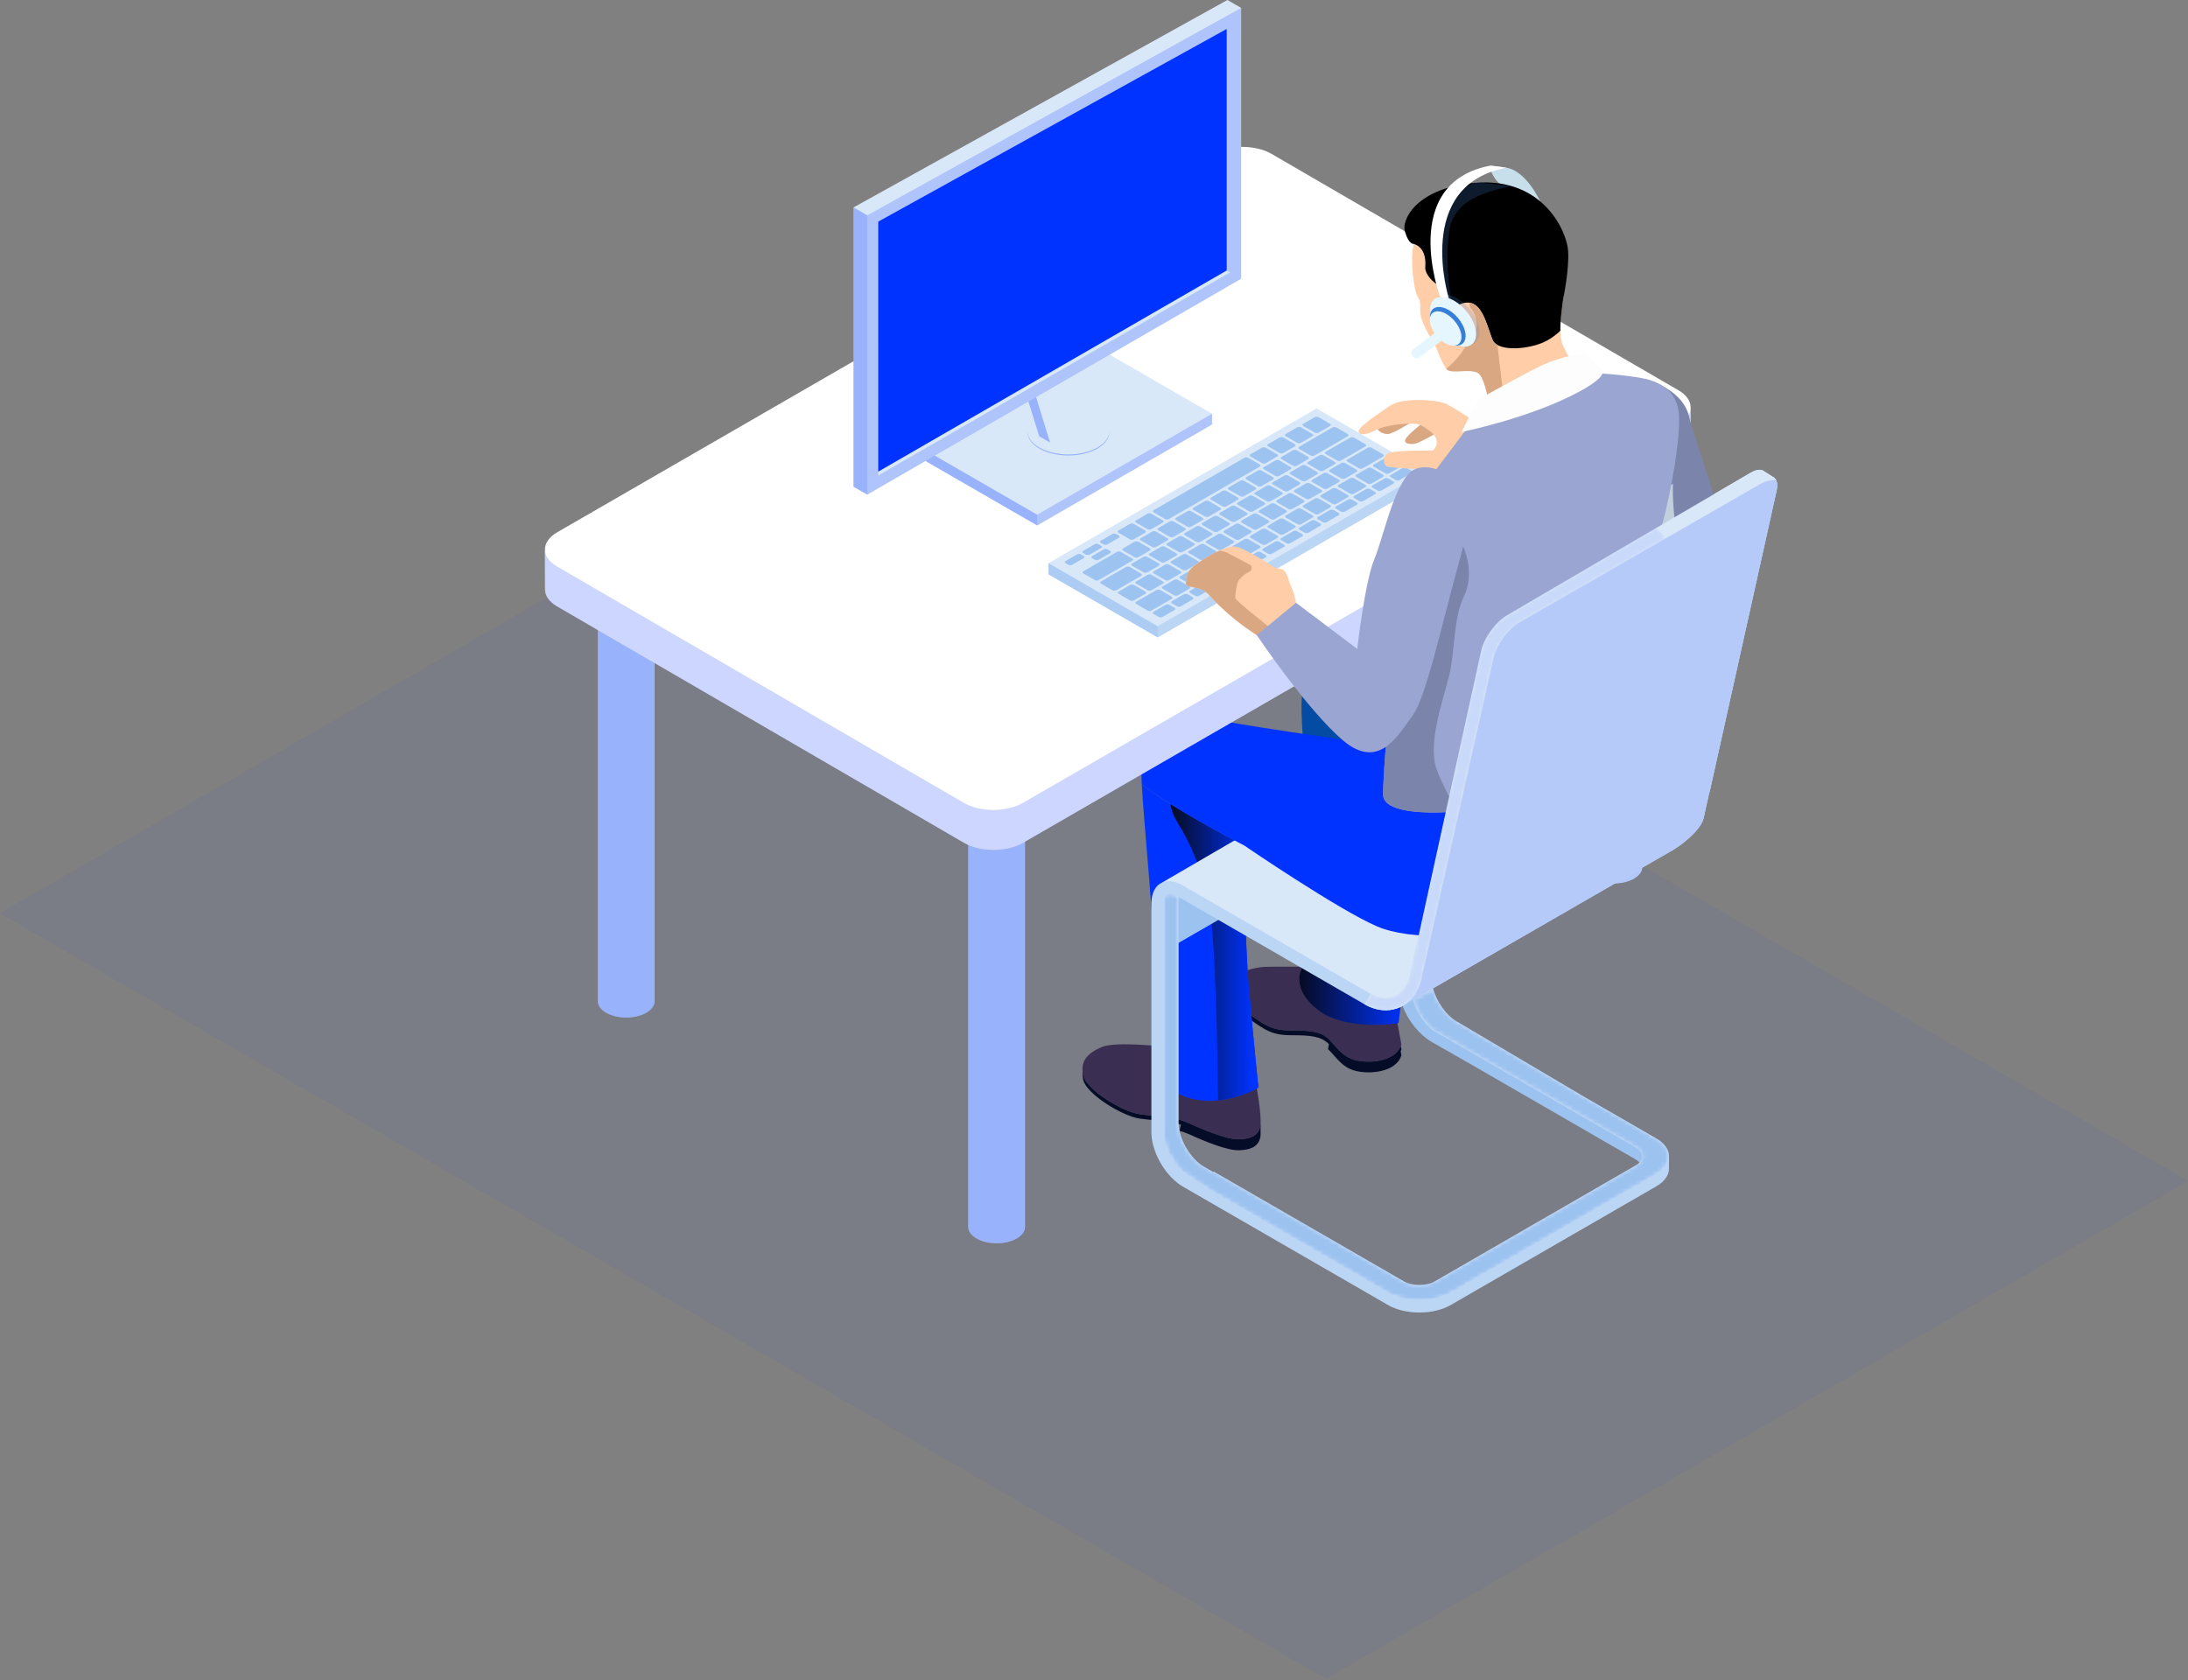 <?xml version="1.0" encoding="UTF-8"?> <svg xmlns="http://www.w3.org/2000/svg" width="500" height="384" viewBox="0 0 500 384" fill="none"><rect x="0" y="0" width="500" height="384" fill="#808080" stroke="none"/><path opacity="0.05" d="M197.006 95L0 208.744L302.994 383.682L500 269.937L197.006 95Z" fill="#0033FF"></path><path d="M298.815 220.986C298.815 220.986 292.797 220.912 289.364 220.986C285.923 221.064 281.517 222.682 281.35 225.191C281.194 227.696 282.317 229.634 285.721 231.981C289.121 234.326 290.653 235.54 295.096 235.54C299.545 235.54 301.73 235.779 303.511 237.4C305.292 239.02 306.534 241.522 309.791 242.333C313.049 243.144 319.039 242.654 320.248 238.771L319.039 232.226L298.815 220.986Z" fill="#3A2E52"></path><path d="M281.368 226.197C281.552 228.241 282.794 229.956 285.721 231.981C289.121 234.326 290.653 235.54 295.096 235.54C299.545 235.54 301.73 235.779 303.511 237.4C305.292 239.02 306.534 241.522 309.791 242.333C312.957 243.114 318.657 242.674 320.115 239.113L320.248 239.857C320.207 240.014 320.137 240.142 320.077 240.287L320.248 241.219C319.039 245.104 313.049 245.581 309.791 244.776C306.534 243.971 305.292 241.461 303.511 239.841C303.498 239.841 303.487 239.821 303.476 239.813L303.682 238.654C303.626 238.598 303.572 238.543 303.511 238.488C301.73 236.867 299.546 236.626 295.096 236.626C290.652 236.626 289.121 235.415 285.721 233.066C282.316 230.717 281.194 228.779 281.35 226.272C281.36 226.244 281.368 226.219 281.368 226.197Z" fill="#050C27"></path><path d="M300.535 196.833C300.535 196.833 299.136 217.476 297.184 222.126C297.184 222.126 295.392 226.335 301.096 230.776C307.651 235.882 319.604 233.848 319.604 233.848L322.673 208.733L300.535 196.833Z" fill="url(#paint0_linear_151_6692)"></path><path d="M286.983 247.476C286.983 247.476 288.528 255.638 287.957 257.67C287.393 259.684 285.693 260.334 283.109 260.411C280.514 260.483 275.509 258.469 271.782 256.766C268.065 255.073 264.265 255.234 260.383 254.664C256.499 254.098 248.255 249.093 247.523 245.772C246.802 242.459 248.578 240.683 251.813 239.309C255.046 237.933 266.773 239.309 266.773 239.309L286.983 247.476Z" fill="#3A2E52"></path><path d="M247.521 245.773C248.253 249.094 256.498 254.098 260.381 254.665C264.262 255.235 268.064 255.075 271.781 256.767C275.507 258.469 280.512 260.483 283.107 260.413C285.692 260.335 287.391 259.685 287.956 257.671C288.019 257.44 288.048 257.142 288.071 256.783C288.084 257.252 288.084 257.671 288.058 258.006C288.103 258.921 288.084 259.703 287.956 260.173C287.391 262.187 285.692 262.832 283.107 262.919C280.512 262.993 275.507 260.975 271.781 259.275C271.046 258.939 270.3 258.677 269.554 258.469L269.873 257.061C266.766 256.115 263.601 256.136 260.381 255.664C256.498 255.101 248.253 250.092 247.521 246.774C247.371 246.078 247.335 245.46 247.389 244.898C247.415 245.175 247.458 245.469 247.521 245.773Z" fill="#050C27"></path><path d="M260.924 179.25C267.838 184.829 284.369 193.282 284.369 193.282C284.369 193.282 284.355 214.598 285.459 226.676C286.56 238.769 287.562 248.589 287.562 248.589C287.562 248.589 278.513 254.027 269.91 250.325C261.302 246.621 264.054 239.095 264.054 239.095C265.211 223.792 261.647 192.527 260.924 179.25Z" fill="#0033FF"></path><path d="M278.364 251.509C278.223 240.308 277.744 213.624 276.287 206.733C274.423 197.954 272.031 192.765 269.106 188.036C268.129 186.471 267.652 185.01 267.425 183.752C275.012 188.496 284.37 193.282 284.37 193.282C284.37 193.282 284.356 214.598 285.46 226.676C286.561 238.769 287.564 248.589 287.564 248.589C287.564 248.589 283.568 250.98 278.364 251.509Z" fill="url(#paint1_linear_151_6692)"></path><path d="M405.311 109.108L403.092 107.693C402.449 107.205 401.39 107.28 400.074 108.04L344.432 140.606C341.819 142.113 339.145 145.757 338.489 148.701L334.076 168.54L331.477 167.055C329.406 165.86 327.539 165.821 326.236 166.712L326.254 166.413L265.59 201.71L265.597 201.712C264.089 202.355 263.128 204.021 263.128 206.494V258.811C263.128 262.812 265.635 267.611 268.924 270.234C269.297 270.565 269.729 270.881 270.232 271.171L317.225 298.304C321.146 300.565 327.558 300.565 331.477 298.304L378.47 271.171C380.342 270.089 381.315 268.681 381.394 267.256L381.398 264.441C381.456 262.905 380.485 261.364 378.47 260.2L362.158 250.782L332.849 233.452C330.449 232.066 328.284 228.91 327.457 225.906L381.489 194.746C383.728 193.616 388.677 189.864 389.313 186.978L390.501 181.582C390.6 181.283 390.69 180.989 390.752 180.699L405.987 112.16C406.327 110.605 406.042 109.542 405.311 109.108ZM336.27 243.329L373.804 265C374.163 265.208 374.456 265.438 374.683 265.686C374.456 265.933 374.163 266.162 373.804 266.372L327.914 292.865C325.956 293.999 322.748 293.999 320.79 292.865L277.309 267.762C277.333 267.877 277.348 267.95 277.348 267.95L275.074 266.636C272.008 264.868 269.32 260.21 269.32 256.67V215.502L278.409 210.254L311.857 229.564C313.393 230.45 315.049 230.919 316.649 230.919C317.873 230.919 319.021 230.656 320.052 230.176L320.067 230.171C320.23 230.093 320.39 230.006 320.547 229.918C321.771 233.302 324.4 236.535 327.255 238.184L336.27 243.329Z" fill="#D9E8F9"></path><path opacity="0.2" d="M378.47 268.428L331.477 295.56C327.557 297.821 321.145 297.821 317.225 295.56L276.821 272.232L271.627 268.776C268.56 267.006 265.871 262.35 265.871 258.81V206.494C265.871 205.622 266.03 204.158 267.088 204.158C267.576 204.158 268.215 204.37 268.883 204.757L311.855 229.565C313.39 230.452 315.046 230.921 316.647 230.921C320.656 230.918 323.855 228.146 324.799 223.859L340.372 154.545L340.373 154.537L341.307 150.345C341.962 147.399 344.636 143.757 347.249 142.248L380.649 123.05L378.609 120.604L344.432 140.607C341.819 142.114 339.145 145.758 338.489 148.702L322.122 223.27C321.149 227.689 317.146 229.455 313.228 227.189L270.254 202.378C266.334 200.118 263.128 201.968 263.128 206.494V258.811C263.128 262.812 265.635 267.611 268.924 270.234C269.297 270.565 269.729 270.881 270.232 271.171L317.225 298.304C321.146 300.565 327.558 300.565 331.477 298.304L378.47 271.171C380.342 270.089 381.315 268.681 381.394 267.256L381.398 264.438C381.345 265.889 380.374 267.328 378.47 268.428Z" fill="#438BE3"></path><path opacity="0.4" d="M405.864 109.72C404.759 109.629 403.347 110.001 402.132 110.701L347.25 142.248C344.636 143.757 341.963 147.399 341.308 150.345L340.375 154.537L340.374 154.545L324.801 223.859C324.223 226.481 322.801 228.532 320.868 229.73L327.457 225.906L381.489 194.746C383.728 193.616 388.677 189.864 389.313 186.978L390.501 181.583C390.6 181.283 390.69 180.989 390.752 180.699L405.987 112.16C406.218 111.102 406.155 110.278 405.864 109.72Z" fill="#438BE3"></path><path opacity="0.4" d="M373.804 262.256L327.915 235.761C327.771 235.679 327.62 235.602 327.463 235.532C325.283 233.86 323.426 230.843 322.799 228.051C322.156 228.818 321.396 229.447 320.547 229.919C321.769 233.303 324.4 236.536 327.255 238.185L336.271 243.329L373.806 265C374.165 265.208 374.457 265.438 374.685 265.686C375.697 264.586 375.406 263.182 373.804 262.256Z" fill="#438BE3"></path><mask id="mask0_151_6692" style="mask-type:luminance" maskUnits="userSpaceOnUse" x="265" y="204" width="117" height="94"><path d="M378.47 260.2L362.158 250.782L332.849 233.452C330.449 232.066 328.284 228.91 327.457 225.906L322.921 228.541C323.644 231.187 325.409 233.956 327.463 235.532C327.618 235.603 327.77 235.679 327.914 235.761L373.804 262.256C375.405 263.181 375.696 264.586 374.683 265.685C374.456 265.932 374.163 266.161 373.804 266.371L327.914 292.864C325.955 293.998 322.748 293.998 320.79 292.864L277.309 267.761C277.333 267.876 277.348 267.949 277.348 267.949L275.074 266.635C272.008 264.867 269.32 260.209 269.32 256.669V205.005L268.885 204.754C268.217 204.368 267.578 204.156 267.09 204.156C266.032 204.156 265.873 205.619 265.873 206.491V258.809C265.873 262.349 268.562 267.005 271.629 268.775L276.824 272.231L317.227 295.559C321.148 297.82 327.561 297.82 331.479 295.559L378.472 268.426C380.378 267.327 381.347 265.888 381.4 264.437C381.455 262.905 380.484 261.364 378.47 260.2Z" fill="url(#paint2_linear_151_6692)"></path></mask><g mask="url(#mask0_151_6692)"><path opacity="0.4" d="M378.47 260.2L362.158 250.782L332.849 233.452C330.449 232.066 328.284 228.91 327.457 225.906L322.921 228.541C323.644 231.187 325.409 233.956 327.463 235.532C327.618 235.603 327.77 235.679 327.914 235.761L373.804 262.256C375.405 263.181 375.696 264.586 374.683 265.685C374.456 265.932 374.163 266.161 373.804 266.371L327.914 292.864C325.955 293.998 322.748 293.998 320.79 292.864L277.309 267.761C277.333 267.876 277.348 267.949 277.348 267.949L275.074 266.635C272.008 264.867 269.32 260.209 269.32 256.669V205.005L268.885 204.754C268.217 204.368 267.578 204.156 267.09 204.156C266.032 204.156 265.873 205.619 265.873 206.491V258.809C265.873 262.349 268.562 267.005 271.629 268.775L276.824 272.231L317.227 295.559C321.148 297.82 327.561 297.82 331.479 295.559L378.472 268.426C380.378 267.327 381.347 265.888 381.4 264.437C381.455 262.905 380.484 261.364 378.47 260.2Z" fill="#438BE3"></path></g><path opacity="0.4" d="M278.408 210.254L268.883 204.755L269.318 205.006V215.503L278.408 210.254Z" fill="#438BE3"></path><path d="M298.105 172.081C298.105 172.081 296.573 160.194 298.105 155.271C299.633 150.339 302.163 148.615 308.061 149.07C313.964 149.52 332.416 157.506 332.416 157.506L323.656 182.92L298.105 172.081Z" fill="#034BA3"></path><path d="M277.854 164.453C284.724 166.309 370.041 177.961 370.041 177.961C370.041 177.961 370.984 201.64 352.973 208.858C337.433 215.098 322.038 214.905 314.687 211.746C305.819 207.935 284.37 193.282 284.37 193.282C284.37 193.282 267.84 184.829 260.925 179.25C260.898 178.797 260.885 178.371 260.861 177.961C260.318 165.538 270.989 162.604 277.854 164.453Z" fill="#0033FF"></path><path d="M232.338 180.093C229.806 178.632 225.698 178.632 223.165 180.093C221.898 180.825 221.266 181.783 221.266 182.74V280.435C221.266 281.395 221.898 282.353 223.165 283.085C225.698 284.546 229.806 284.546 232.338 283.085C233.605 282.353 234.238 281.395 234.238 280.435V182.74C234.239 181.782 233.606 180.825 232.338 180.093Z" fill="#D9E8F9"></path><path opacity="0.3" d="M232.338 180.093C229.806 178.632 225.698 178.632 223.165 180.093C221.898 180.825 221.266 181.783 221.266 182.74V280.435C221.266 281.395 221.898 282.353 223.165 283.085C225.698 284.546 229.806 284.546 232.338 283.085C233.605 282.353 234.238 281.395 234.238 280.435V182.74C234.239 181.782 233.606 180.825 232.338 180.093Z" fill="#0033FF"></path><path d="M147.694 128.491C145.161 127.029 141.053 127.029 138.52 128.491C137.253 129.222 136.62 130.18 136.62 131.139V228.835C136.62 229.793 137.253 230.75 138.52 231.482C141.053 232.943 145.161 232.943 147.694 231.482C148.961 230.75 149.593 229.792 149.593 228.835V131.139C149.595 130.179 148.961 129.222 147.694 128.491Z" fill="#D9E8F9"></path><path opacity="0.3" d="M147.694 128.491C145.161 127.029 141.053 127.029 138.52 128.491C137.253 129.222 136.62 130.18 136.62 131.139V228.835C136.62 229.793 137.253 230.75 138.52 231.482C141.053 232.943 145.161 232.943 147.694 231.482C148.961 230.75 149.593 229.792 149.593 228.835V131.139C149.595 130.179 148.961 129.222 147.694 128.491Z" fill="#0033FF"></path><path d="M373.393 97.839C370.859 96.378 366.752 96.378 364.218 97.839C362.951 98.571 362.318 99.529 362.318 100.489V198.182C362.318 199.141 362.951 200.102 364.218 200.831C366.752 202.292 370.859 202.292 373.393 200.831C374.659 200.102 375.292 199.141 375.292 198.182V100.489C375.292 99.528 374.659 98.571 373.393 97.839Z" fill="#D9E8F9"></path><path opacity="0.3" d="M373.393 97.839C370.859 96.378 366.752 96.378 364.218 97.839C362.951 98.571 362.318 99.529 362.318 100.489V198.182C362.318 199.141 362.951 200.102 364.218 200.831C366.752 202.292 370.859 202.292 373.393 200.831C374.659 200.102 375.292 199.141 375.292 198.182V100.489C375.292 99.528 374.659 98.571 373.393 97.839Z" fill="#577CFD"></path><path d="M124.543 125.863C124.416 124.353 125.334 122.818 127.319 121.671L277.123 35.179C280.836 33.037 286.9 33.037 290.591 35.182L383.597 89.229C385.434 90.299 386.348 91.706 386.346 93.115C386.346 93.11 386.348 93.104 386.348 93.098C386.357 96.142 386.365 99.184 386.375 102.227C386.377 103.649 385.444 105.074 383.575 106.154L233.77 192.646C230.057 194.791 223.997 194.792 220.307 192.649L127.301 138.599C125.467 137.535 124.551 136.131 124.547 134.725C124.54 131.685 124.53 128.642 124.522 125.6C124.521 125.689 124.535 125.773 124.543 125.863Z" fill="white"></path><path opacity="0.2" d="M127.276 129.473L220.281 183.522C223.971 185.667 230.031 185.665 233.743 183.52L383.549 97.028C385.419 95.95 386.353 94.524 386.349 93.099C386.358 96.144 386.366 99.185 386.376 102.228C386.378 103.651 385.445 105.075 383.576 106.155L233.77 192.646C230.057 194.791 223.997 194.792 220.307 192.649L127.301 138.599C125.467 137.535 124.551 136.131 124.547 134.725C124.54 131.685 124.53 128.642 124.522 125.6C124.524 127.004 125.442 128.406 127.276 129.473Z" fill="#0033FF"></path><path d="M300.859 93.355L239.592 128.73V131.286L264.562 145.698L325.828 110.326V107.772L300.859 93.355Z" fill="#D9E8F9"></path><path opacity="0.2" d="M325.828 110.326L264.562 145.698V143.144L325.828 107.772V110.326Z" fill="#438BE3"></path><path opacity="0.3" d="M264.562 143.144V145.698L239.592 131.286V128.73L264.562 143.144Z" fill="#438BE3"></path><g opacity="0.4"><path d="M313.947 106.684C313.712 106.547 313.712 106.323 313.947 106.183L316.577 104.666C316.815 104.531 317.2 104.531 317.436 104.666L320.066 106.183C320.303 106.323 320.303 106.547 320.066 106.684L317.436 108.202C317.2 108.337 316.815 108.337 316.577 108.202L313.947 106.684Z" fill="#438BE3"></path><path d="M309.924 109.007C309.689 108.867 309.689 108.643 309.924 108.506L312.553 106.99C312.79 106.85 313.181 106.85 313.417 106.99L316.047 108.506C316.284 108.643 316.284 108.867 316.047 109.007L313.417 110.524C313.18 110.659 312.789 110.659 312.553 110.524L309.924 109.007Z" fill="#438BE3"></path><path d="M305.904 111.327C305.665 111.192 305.665 110.965 305.904 110.831L308.532 109.311C308.77 109.175 309.158 109.175 309.397 109.311L312.023 110.831C312.26 110.965 312.26 111.192 312.025 111.327L309.399 112.844C309.159 112.984 308.772 112.984 308.534 112.844L305.904 111.327Z" fill="#438BE3"></path><path d="M301.881 113.65C301.644 113.515 301.642 113.288 301.881 113.15L304.511 111.634C304.748 111.496 305.136 111.496 305.373 111.634L308.001 113.15C308.239 113.288 308.239 113.515 308.001 113.65L305.373 115.168C305.136 115.305 304.748 115.305 304.511 115.168L301.881 113.65Z" fill="#438BE3"></path><path d="M297.859 115.972C297.622 115.835 297.622 115.612 297.859 115.473L300.487 113.957C300.724 113.821 301.115 113.821 301.352 113.957L303.978 115.473C304.214 115.612 304.214 115.835 303.978 115.972L301.352 117.491C301.115 117.627 300.724 117.627 300.487 117.491L297.859 115.972Z" fill="#438BE3"></path><path d="M293.839 118.295C293.596 118.159 293.596 117.93 293.839 117.797L296.466 116.277C296.7 116.143 297.089 116.143 297.328 116.277L299.956 117.797C300.194 117.93 300.194 118.159 299.956 118.295L297.332 119.814C297.089 119.949 296.7 119.949 296.466 119.814L293.839 118.295Z" fill="#438BE3"></path><path d="M289.817 120.615C289.576 120.482 289.576 120.256 289.817 120.118L292.442 118.601C292.684 118.465 293.066 118.465 293.305 118.601L295.933 120.118C296.173 120.256 296.173 120.482 295.933 120.615L293.306 122.136C293.066 122.272 292.683 122.272 292.442 122.136L289.817 120.615Z" fill="#438BE3"></path><path d="M285.792 122.94C285.557 122.802 285.557 122.578 285.792 122.441L288.423 120.924C288.66 120.788 289.046 120.788 289.284 120.924L291.912 122.441C292.149 122.578 292.149 122.802 291.912 122.94L289.284 124.458C289.046 124.595 288.66 124.595 288.419 124.458L285.792 122.94Z" fill="#438BE3"></path><path d="M281.77 125.262C281.53 125.124 281.53 124.9 281.77 124.762L284.396 123.243C284.636 123.108 285.025 123.108 285.263 123.243L287.89 124.762C288.128 124.9 288.128 125.124 287.89 125.262L285.263 126.779C285.023 126.917 284.634 126.917 284.396 126.779L281.77 125.262Z" fill="#438BE3"></path><path d="M277.747 127.585C277.51 127.447 277.51 127.223 277.747 127.085L280.375 125.568C280.612 125.433 281 125.433 281.238 125.568L283.865 127.085C284.104 127.223 284.104 127.447 283.865 127.585L281.238 129.104C281 129.238 280.612 129.238 280.375 129.104L277.747 127.585Z" fill="#438BE3"></path><path d="M273.724 129.908C273.49 129.77 273.49 129.546 273.724 129.408L276.353 127.89C276.59 127.753 276.981 127.753 277.218 127.89L279.847 129.408C280.084 129.546 280.084 129.77 279.847 129.908L277.218 131.424C276.981 131.56 276.59 131.56 276.353 131.424L273.724 129.908Z" fill="#438BE3"></path><path d="M269.705 132.229C269.468 132.094 269.468 131.867 269.705 131.73L272.331 130.213C272.571 130.075 272.957 130.075 273.193 130.213L275.824 131.73C276.058 131.867 276.058 132.094 275.824 132.229L273.193 133.745C272.957 133.884 272.569 133.884 272.331 133.745L269.705 132.229Z" fill="#438BE3"></path><path d="M265.682 134.55C265.444 134.414 265.444 134.19 265.682 134.051L268.311 132.533C268.543 132.398 268.934 132.398 269.174 132.533L271.801 134.051C272.039 134.19 272.039 134.414 271.801 134.55L269.174 136.071C268.934 136.204 268.543 136.204 268.311 136.071L265.682 134.55Z" fill="#438BE3"></path><path d="M317.801 109.053C317.561 108.915 317.561 108.689 317.801 108.552L320.551 106.96C320.789 106.824 321.181 106.824 321.416 106.96L322.585 107.636C322.822 107.773 322.822 107.998 322.585 108.136L319.831 109.725C319.593 109.865 319.204 109.865 318.97 109.725L317.801 109.053Z" fill="#438BE3"></path><path d="M313.63 111.458C313.393 111.321 313.393 111.096 313.63 110.958L316.385 109.367C316.622 109.229 317.012 109.229 317.249 109.367L318.416 110.041C318.653 110.179 318.653 110.403 318.416 110.539L315.663 112.132C315.427 112.269 315.038 112.269 314.801 112.132L313.63 111.458Z" fill="#438BE3"></path><path d="M309.463 113.862C309.226 113.727 309.226 113.504 309.463 113.364L312.217 111.776C312.457 111.638 312.843 111.638 313.079 111.776L314.252 112.45C314.487 112.586 314.487 112.812 314.252 112.948L311.495 114.539C311.257 114.675 310.869 114.675 310.634 114.539L309.463 113.862Z" fill="#438BE3"></path><path d="M305.298 116.271C305.06 116.133 305.06 115.907 305.298 115.771L308.051 114.178C308.288 114.043 308.675 114.043 308.914 114.178L310.083 114.853C310.32 114.99 310.32 115.216 310.083 115.352L307.33 116.943C307.091 117.082 306.702 117.082 306.463 116.943L305.298 116.271Z" fill="#438BE3"></path><path d="M301.13 118.676C300.892 118.538 300.892 118.315 301.13 118.177L303.884 116.587C304.12 116.449 304.511 116.449 304.748 116.583L305.916 117.26C306.154 117.395 306.154 117.622 305.916 117.759L303.16 119.35C302.924 119.486 302.537 119.486 302.3 119.35L301.13 118.676Z" fill="#438BE3"></path><path d="M296.963 121.081C296.726 120.945 296.726 120.721 296.963 120.583L299.714 118.992C299.954 118.854 300.342 118.854 300.581 118.992L301.749 119.669C301.986 119.804 301.986 120.028 301.749 120.167L298.992 121.757C298.757 121.895 298.369 121.895 298.129 121.757L296.963 121.081Z" fill="#438BE3"></path><path d="M292.792 123.487C292.555 123.349 292.555 123.125 292.792 122.99L295.549 121.399C295.786 121.261 296.172 121.261 296.411 121.399L297.584 122.073C297.817 122.208 297.817 122.435 297.584 122.57L294.827 124.161C294.588 124.297 294.199 124.297 293.965 124.161L292.792 123.487Z" fill="#438BE3"></path><path d="M288.627 125.894C288.388 125.758 288.388 125.534 288.627 125.396L291.383 123.805C291.621 123.666 292.006 123.666 292.246 123.805L293.414 124.479C293.651 124.615 293.651 124.841 293.414 124.979L290.659 126.57C290.421 126.706 290.032 126.706 289.795 126.57L288.627 125.894Z" fill="#438BE3"></path><path d="M284.462 128.3C284.225 128.163 284.225 127.937 284.462 127.8L287.215 126.208C287.449 126.074 287.842 126.074 288.077 126.208L289.246 126.886C289.482 127.021 289.482 127.245 289.246 127.383L286.49 128.974C286.255 129.112 285.865 129.112 285.628 128.974L284.462 128.3Z" fill="#438BE3"></path><path d="M280.292 130.705C280.057 130.567 280.057 130.345 280.292 130.208L283.044 128.616C283.283 128.478 283.672 128.478 283.911 128.616L285.08 129.289C285.317 129.429 285.317 129.653 285.08 129.788L282.328 131.379C282.086 131.517 281.702 131.517 281.46 131.379L280.292 130.705Z" fill="#438BE3"></path><path d="M276.126 133.112C275.886 132.976 275.886 132.748 276.126 132.612L278.881 131.025C279.118 130.888 279.505 130.888 279.742 131.025L280.913 131.698C281.15 131.836 281.15 132.059 280.913 132.195L278.158 133.786C277.921 133.925 277.531 133.925 277.295 133.786L276.126 133.112Z" fill="#438BE3"></path><path d="M271.961 135.518C271.725 135.379 271.725 135.155 271.961 135.021L274.713 133.428C274.952 133.292 275.34 133.292 275.577 133.428L276.745 134.104C276.98 134.24 276.98 134.466 276.745 134.602L273.993 136.19C273.752 136.33 273.363 136.33 273.128 136.19L271.961 135.518Z" fill="#438BE3"></path><path d="M267.793 137.924C267.553 137.788 267.553 137.561 267.793 137.424L270.547 135.835C270.781 135.695 271.169 135.695 271.408 135.835L272.575 136.507C272.814 136.645 272.814 136.871 272.575 137.006L269.821 138.6C269.586 138.736 269.197 138.736 268.959 138.6L267.793 137.924Z" fill="#438BE3"></path><path d="M263.612 140.336C263.377 140.201 263.377 139.974 263.612 139.836L266.368 138.248C266.606 138.11 266.993 138.11 267.231 138.248L268.401 138.922C268.637 139.06 268.637 139.281 268.401 139.422L265.644 141.01C265.407 141.148 265.017 141.148 264.78 141.01L263.612 140.336Z" fill="#438BE3"></path><path d="M259.635 138.042C259.403 137.904 259.403 137.68 259.635 137.544L264.277 134.864C264.513 134.728 264.903 134.728 265.14 134.864L267.769 136.382C268.006 136.519 268.006 136.743 267.769 136.881L263.13 139.558C262.892 139.695 262.505 139.695 262.265 139.558L259.635 138.042Z" fill="#438BE3"></path><path d="M297.817 97.371C297.584 97.235 297.584 97.011 297.817 96.872L300.447 95.355C300.683 95.217 301.074 95.217 301.312 95.355L303.939 96.874C304.179 97.011 304.179 97.235 303.939 97.371L301.312 98.891C301.074 99.026 300.683 99.026 300.447 98.891L297.817 97.371Z" fill="#438BE3"></path><path d="M293.798 99.694C293.56 99.559 293.56 99.332 293.798 99.197L296.426 97.678C296.661 97.542 297.053 97.542 297.291 97.678L299.92 99.197C300.154 99.332 300.154 99.559 299.92 99.694L297.291 101.211C297.052 101.349 296.66 101.349 296.426 101.211L293.798 99.694Z" fill="#438BE3"></path><path d="M289.777 102.017C289.536 101.882 289.536 101.653 289.777 101.517L292.406 99.998C292.643 99.863 293.029 99.863 293.267 99.998L295.894 101.517C296.133 101.653 296.133 101.882 295.894 102.017L293.267 103.534C293.029 103.672 292.643 103.672 292.406 103.534L289.777 102.017Z" fill="#438BE3"></path><path d="M249.578 127.589C249.339 127.452 249.339 127.228 249.578 127.092L252.209 125.573C252.446 125.437 252.833 125.437 253.07 125.573L253.689 125.932C253.928 126.067 253.928 126.294 253.689 126.43L251.058 127.946C250.825 128.086 250.435 128.086 250.199 127.946L249.578 127.589Z" fill="#438BE3"></path><path d="M251.555 124.083C251.319 123.948 251.319 123.724 251.555 123.586L254.182 122.069C254.42 121.929 254.81 121.929 255.045 122.069L255.663 122.424C255.903 122.564 255.903 122.788 255.663 122.924L253.035 124.443C252.8 124.578 252.41 124.578 252.172 124.443L251.555 124.083Z" fill="#438BE3"></path><path d="M247.53 126.409C247.293 126.271 247.293 126.047 247.53 125.909L250.162 124.391C250.402 124.253 250.789 124.253 251.025 124.391L251.641 124.752C251.88 124.885 251.88 125.111 251.641 125.249L249.017 126.763C248.779 126.901 248.389 126.901 248.151 126.763L247.53 126.409Z" fill="#438BE3"></path><path d="M243.508 128.73C243.274 128.593 243.274 128.367 243.508 128.232L246.139 126.713C246.376 126.577 246.763 126.577 247.001 126.713L247.62 127.072C247.859 127.208 247.859 127.434 247.62 127.572L244.991 129.088C244.754 129.226 244.367 129.226 244.131 129.088L243.508 128.73Z" fill="#438BE3"></path><path d="M285.752 104.339C285.515 104.201 285.515 103.979 285.752 103.839L288.381 102.322C288.618 102.187 289.009 102.187 289.241 102.322L291.871 103.841C292.109 103.979 292.109 104.201 291.871 104.339L289.245 105.858C289.008 105.992 288.616 105.992 288.38 105.858L285.752 104.339Z" fill="#438BE3"></path><path d="M263.616 117.121C263.379 116.985 263.379 116.759 263.616 116.623L284.36 104.643C284.595 104.507 284.986 104.507 285.226 104.643L287.853 106.163C288.09 106.3 288.09 106.526 287.853 106.659L267.108 118.638C266.87 118.775 266.48 118.775 266.242 118.638L263.616 117.121Z" fill="#438BE3"></path><path d="M259.605 119.439C259.364 119.301 259.364 119.075 259.605 118.939L262.231 117.42C262.469 117.285 262.859 117.285 263.095 117.42L265.724 118.939C265.962 119.075 265.962 119.301 265.724 119.439L263.095 120.954C262.859 121.091 262.468 121.091 262.231 120.954L259.605 119.439Z" fill="#438BE3"></path><path d="M255.579 121.759C255.343 121.624 255.343 121.398 255.579 121.262L258.209 119.743C258.447 119.605 258.834 119.605 259.071 119.743L261.699 121.262C261.937 121.398 261.937 121.624 261.699 121.759L259.074 123.276C258.832 123.414 258.446 123.414 258.208 123.276L255.579 121.759Z" fill="#438BE3"></path><path d="M303.881 107.852C303.647 107.715 303.646 107.488 303.885 107.352L306.511 105.835C306.747 105.698 307.138 105.698 307.375 105.835L310.003 107.352C310.24 107.488 310.24 107.715 310.003 107.852L307.375 109.369C307.137 109.504 306.747 109.504 306.511 109.369L303.881 107.852Z" fill="#438BE3"></path><path d="M307.913 105.522C307.677 105.386 307.677 105.16 307.913 105.025L312.553 102.344C312.79 102.208 313.181 102.208 313.417 102.344L316.047 103.86C316.284 103.998 316.284 104.224 316.047 104.362L311.407 107.041C311.166 107.177 310.78 107.177 310.543 107.041L307.913 105.522Z" fill="#438BE3"></path><path d="M299.858 110.172C299.618 110.037 299.618 109.813 299.858 109.675L302.486 108.156C302.724 108.02 303.111 108.02 303.348 108.156L305.977 109.675C306.215 109.813 306.215 110.037 305.977 110.172L303.348 111.691C303.111 111.827 302.724 111.827 302.486 111.691L299.858 110.172Z" fill="#438BE3"></path><path d="M295.835 112.496C295.598 112.356 295.598 112.132 295.835 111.997L298.468 110.48C298.701 110.342 299.091 110.342 299.329 110.48L301.957 111.997C302.196 112.132 302.196 112.356 301.957 112.496L299.329 114.013C299.091 114.149 298.701 114.149 298.466 114.013L295.835 112.496Z" fill="#438BE3"></path><path d="M291.815 114.818C291.577 114.681 291.577 114.455 291.815 114.32L294.441 112.803C294.681 112.663 295.071 112.663 295.308 112.803L297.935 114.32C298.172 114.455 298.172 114.681 297.935 114.818L295.308 116.334C295.071 116.474 294.681 116.474 294.441 116.334L291.815 114.818Z" fill="#438BE3"></path><path d="M287.792 117.14C287.554 117.002 287.554 116.779 287.792 116.64L290.421 115.126C290.659 114.985 291.046 114.985 291.285 115.126L293.909 116.64C294.151 116.779 294.151 117.002 293.909 117.14L291.285 118.656C291.046 118.794 290.658 118.794 290.421 118.656L287.792 117.14Z" fill="#438BE3"></path><path d="M283.77 119.461C283.533 119.323 283.533 119.099 283.77 118.964L286.399 117.447C286.637 117.309 287.024 117.309 287.259 117.447L289.89 118.964C290.127 119.099 290.127 119.326 289.89 119.464L287.259 120.978C287.027 121.116 286.637 121.116 286.399 120.978L283.77 119.461Z" fill="#438BE3"></path><path d="M279.749 121.784C279.511 121.649 279.511 121.422 279.749 121.287L282.376 119.77C282.613 119.632 283.001 119.632 283.239 119.77L285.869 121.287C286.106 121.422 286.106 121.649 285.869 121.784L283.239 123.303C283.001 123.439 282.613 123.439 282.376 123.302L279.749 121.784Z" fill="#438BE3"></path><path d="M275.726 124.107C275.487 123.97 275.487 123.746 275.726 123.61L278.353 122.091C278.591 121.956 278.979 121.956 279.216 122.091L281.843 123.61C282.086 123.746 282.085 123.97 281.846 124.107L279.216 125.625C278.978 125.762 278.591 125.762 278.353 125.625L275.726 124.107Z" fill="#438BE3"></path><path d="M271.7 126.43C271.466 126.294 271.466 126.067 271.7 125.932L274.329 124.412C274.566 124.276 274.96 124.276 275.195 124.412L277.824 125.932C278.061 126.067 278.061 126.294 277.824 126.43L275.195 127.947C274.96 128.086 274.566 128.086 274.329 127.947L271.7 126.43Z" fill="#438BE3"></path><path d="M267.685 128.749C267.446 128.616 267.446 128.387 267.685 128.252L270.31 126.737C270.549 126.597 270.939 126.597 271.175 126.737L273.805 128.252C274.038 128.387 274.038 128.616 273.805 128.749L271.175 130.271C270.939 130.406 270.549 130.406 270.31 130.267L267.685 128.749Z" fill="#438BE3"></path><path d="M263.661 131.074C263.422 130.936 263.422 130.712 263.661 130.575L266.289 129.058C266.527 128.922 266.913 128.922 267.151 129.058L269.779 130.575C270.018 130.712 270.018 130.936 269.779 131.074L267.151 132.591C266.913 132.726 266.527 132.727 266.289 132.59L263.661 131.074Z" fill="#438BE3"></path><path d="M259.635 133.397C259.403 133.259 259.403 133.035 259.635 132.9L262.265 131.378C262.505 131.243 262.892 131.243 263.13 131.378L265.754 132.9C265.996 133.035 265.996 133.259 265.754 133.397L263.13 134.914C262.892 135.049 262.505 135.049 262.265 134.914L259.635 133.397Z" fill="#438BE3"></path><path d="M255.615 135.719C255.377 135.582 255.377 135.357 255.615 135.219L258.244 133.702C258.482 133.567 258.869 133.567 259.108 133.702L261.737 135.219C261.971 135.357 261.971 135.582 261.737 135.719L259.108 137.235C258.869 137.371 258.481 137.371 258.244 137.235L255.615 135.719Z" fill="#438BE3"></path><path d="M298.912 106.075C298.678 105.937 298.678 105.711 298.912 105.576L301.541 104.058C301.78 103.923 302.169 103.923 302.406 104.058L305.032 105.576C305.272 105.711 305.272 105.937 305.032 106.075L302.406 107.594C302.169 107.728 301.78 107.728 301.541 107.594L298.912 106.075Z" fill="#438BE3"></path><path d="M302.936 103.752C302.7 103.616 302.7 103.39 302.936 103.252L308.534 100.023C308.772 99.885 309.159 99.885 309.399 100.023L312.024 101.54C312.261 101.678 312.261 101.902 312.024 102.04L306.429 105.271C306.191 105.404 305.804 105.404 305.567 105.271L302.936 103.752Z" fill="#438BE3"></path><path d="M294.891 108.399C294.653 108.257 294.653 108.033 294.891 107.9L297.52 106.381C297.757 106.243 298.144 106.243 298.384 106.381L301.014 107.9C301.249 108.033 301.249 108.257 301.014 108.399L298.384 109.914C298.144 110.052 297.757 110.052 297.52 109.914L294.891 108.399Z" fill="#438BE3"></path><path d="M290.87 110.719C290.629 110.585 290.629 110.358 290.87 110.221L293.496 108.706C293.736 108.566 294.122 108.566 294.361 108.706L296.99 110.221C297.227 110.358 297.227 110.585 296.99 110.719L294.361 112.239C294.122 112.375 293.736 112.375 293.496 112.239L290.87 110.719Z" fill="#438BE3"></path><path d="M286.847 113.04C286.607 112.904 286.607 112.68 286.847 112.54L289.474 111.026C289.714 110.888 290.103 110.888 290.336 111.026L292.967 112.54C293.203 112.68 293.203 112.904 292.967 113.04L290.336 114.561C290.103 114.694 289.713 114.694 289.474 114.561L286.847 113.04Z" fill="#438BE3"></path><path d="M282.826 115.362C282.588 115.227 282.588 115.003 282.826 114.865L285.455 113.346C285.692 113.213 286.077 113.213 286.317 113.346L288.945 114.865C289.182 115.003 289.182 115.227 288.945 115.362L286.317 116.882C286.077 117.017 285.692 117.017 285.455 116.882L282.826 115.362Z" fill="#438BE3"></path><path d="M278.801 117.685C278.564 117.55 278.564 117.323 278.801 117.188L281.43 115.671C281.668 115.531 282.056 115.531 282.294 115.67L284.92 117.188C285.156 117.323 285.156 117.55 284.92 117.685L282.291 119.203C282.055 119.342 281.668 119.342 281.431 119.203L278.801 117.685Z" fill="#438BE3"></path><path d="M274.778 120.007C274.542 119.871 274.542 119.648 274.778 119.51L277.408 117.993C277.647 117.856 278.034 117.856 278.271 117.993L280.9 119.51C281.135 119.648 281.135 119.871 280.9 120.007L278.271 121.526C278.034 121.662 277.648 121.662 277.406 121.526L274.778 120.007Z" fill="#438BE3"></path><path d="M270.76 122.33C270.523 122.195 270.523 121.968 270.76 121.832L273.386 120.313C273.623 120.178 274.015 120.178 274.252 120.313L276.88 121.832C277.115 121.968 277.115 122.195 276.88 122.33L274.252 123.847C274.009 123.984 273.623 123.984 273.386 123.847L270.76 122.33Z" fill="#438BE3"></path><path d="M266.734 124.653C266.499 124.516 266.499 124.291 266.734 124.155L269.365 122.639C269.603 122.498 269.987 122.498 270.226 122.639L272.856 124.155C273.092 124.291 273.092 124.516 272.856 124.653L270.226 126.173C269.987 126.308 269.603 126.308 269.365 126.173L266.734 124.653Z" fill="#438BE3"></path><path d="M262.713 126.974C262.475 126.839 262.475 126.612 262.713 126.477L265.341 124.958C265.578 124.822 265.968 124.822 266.201 124.958L268.829 126.477C269.072 126.612 269.072 126.839 268.829 126.974L266.201 128.491C265.968 128.627 265.578 128.627 265.341 128.491L262.713 126.974Z" fill="#438BE3"></path><path d="M258.693 129.297C258.452 129.16 258.452 128.935 258.693 128.8L261.321 127.281C261.557 127.145 261.948 127.145 262.184 127.281L264.811 128.8C265.049 128.935 265.049 129.159 264.811 129.297L262.184 130.814C261.946 130.952 261.555 130.952 261.321 130.814L258.693 129.297Z" fill="#438BE3"></path><path d="M251.592 133.397C251.353 133.259 251.353 133.035 251.592 132.9L257.297 129.603C257.534 129.468 257.919 129.468 258.159 129.603L260.79 131.123C261.026 131.258 261.026 131.484 260.79 131.62L255.084 134.914C254.847 135.049 254.461 135.049 254.22 134.914L251.592 133.397Z" fill="#438BE3"></path><path d="M292.841 104.937C292.604 104.797 292.604 104.573 292.841 104.438L295.467 102.919C295.704 102.783 296.094 102.783 296.331 102.919L298.959 104.438C299.196 104.573 299.196 104.797 298.959 104.937L296.331 106.452C296.094 106.59 295.704 106.59 295.467 106.452L292.841 104.937Z" fill="#438BE3"></path><path d="M296.871 102.609C296.632 102.473 296.632 102.247 296.871 102.111L304.511 97.699C304.748 97.564 305.136 97.564 305.373 97.699L308.001 99.218C308.239 99.355 308.239 99.581 308.001 99.716L300.362 104.13C300.125 104.263 299.738 104.263 299.499 104.13L296.871 102.609Z" fill="#438BE3"></path><path d="M288.822 107.258C288.581 107.12 288.581 106.896 288.822 106.761L291.446 105.244C291.684 105.104 292.073 105.104 292.311 105.244L294.938 106.761C295.175 106.896 295.175 107.12 294.938 107.258L292.311 108.776C292.073 108.913 291.684 108.913 291.446 108.776L288.822 107.258Z" fill="#438BE3"></path><path d="M284.798 109.581C284.561 109.443 284.561 109.219 284.798 109.081L287.426 107.564C287.662 107.429 288.049 107.429 288.288 107.564L290.916 109.081C291.156 109.219 291.156 109.443 290.916 109.581L288.288 111.099C288.049 111.235 287.662 111.235 287.426 111.099L284.798 109.581Z" fill="#438BE3"></path><path d="M280.772 111.904C280.54 111.766 280.54 111.541 280.772 111.405L283.401 109.886C283.639 109.749 284.028 109.749 284.266 109.886L286.892 111.403C287.129 111.541 287.129 111.766 286.892 111.904L284.266 113.419C284.028 113.557 283.639 113.557 283.401 113.419L280.772 111.904Z" fill="#438BE3"></path><path d="M276.752 114.225C276.513 114.09 276.513 113.863 276.752 113.725L279.381 112.211C279.619 112.071 280.005 112.071 280.246 112.211L282.871 113.725C283.11 113.863 283.11 114.09 282.871 114.225L280.246 115.742C280.005 115.88 279.619 115.88 279.381 115.742L276.752 114.225Z" fill="#438BE3"></path><path d="M272.729 116.55C272.49 116.41 272.49 116.189 272.729 116.048L275.358 114.532C275.595 114.396 275.98 114.396 276.221 114.532L278.849 116.048C279.086 116.189 279.086 116.41 278.849 116.55L276.221 118.067C275.98 118.203 275.595 118.203 275.358 118.067L272.729 116.55Z" fill="#438BE3"></path><path d="M268.708 118.871C268.472 118.733 268.472 118.509 268.708 118.374L271.337 116.852C271.574 116.718 271.964 116.718 272.197 116.852L274.826 118.374C275.063 118.509 275.063 118.733 274.826 118.871L272.197 120.388C271.963 120.525 271.574 120.525 271.337 120.388L268.708 118.871Z" fill="#438BE3"></path><path d="M264.684 121.194C264.447 121.055 264.447 120.833 264.684 120.693L267.311 119.176C267.55 119.041 267.94 119.041 268.176 119.176L270.806 120.693C271.042 120.833 271.042 121.055 270.806 121.194L268.176 122.712C267.94 122.847 267.549 122.847 267.311 122.712L264.684 121.194Z" fill="#438BE3"></path><path d="M260.661 123.513C260.424 123.376 260.424 123.154 260.661 123.018L263.292 121.499C263.527 121.363 263.915 121.363 264.154 121.499L266.78 123.018C267.022 123.154 267.022 123.376 266.78 123.513L264.154 125.032C263.914 125.17 263.527 125.17 263.292 125.032L260.661 123.513Z" fill="#438BE3"></path><path d="M256.639 125.838C256.404 125.7 256.404 125.474 256.639 125.338L259.266 123.822C259.503 123.685 259.896 123.685 260.131 123.822L262.761 125.338C262.996 125.474 262.996 125.7 262.761 125.838L260.131 127.355C259.896 127.493 259.503 127.493 259.266 127.355L256.639 125.838Z" fill="#438BE3"></path><path d="M247.571 131.074C247.333 130.936 247.333 130.712 247.571 130.575L255.244 126.143C255.485 126.006 255.871 126.006 256.107 126.143L258.738 127.66C258.974 127.798 258.974 128.022 258.738 128.16L251.059 132.591C250.826 132.726 250.436 132.726 250.2 132.59L247.571 131.074Z" fill="#438BE3"></path></g><path d="M253.241 107.826L241.599 114.561L239.336 113.249L250.981 106.521L253.241 107.826Z" fill="url(#paint3_linear_151_6692)"></path><path d="M251.282 79.735L211.317 102.811V105.271L237.01 120.106L276.978 97.028V94.573L251.282 79.735Z" fill="#D9E8F9"></path><path opacity="0.2" d="M276.978 97.029L237.01 120.106V117.648L276.978 94.573V97.029Z" fill="#0033FF"></path><path opacity="0.3" d="M237.01 117.648V120.106L211.317 105.271V102.811L237.01 117.648Z" fill="#0033FF"></path><path opacity="0.3" d="M250.789 102.283C247.121 104.406 241.176 104.406 237.509 102.283C235.728 101.259 234.818 99.922 234.767 98.573C234.714 99.998 235.623 101.437 237.509 102.527C241.176 104.643 247.12 104.643 250.789 102.527C252.671 101.436 253.583 99.998 253.527 98.573C253.476 99.922 252.57 101.259 250.789 102.283Z" fill="#0033FF"></path><path d="M246.379 77.484V37.439L244.118 36.134L232.474 42.862L232.473 83.622L237.486 99.732L239.971 101.166L251.613 94.433L246.379 77.484Z" fill="#D9E8F9"></path><path opacity="0.3" d="M234.737 84.212V44.169L232.474 42.861L232.473 83.621L237.486 99.731L239.971 101.165L234.737 84.212Z" fill="#0033FF"></path><path opacity="0.2" d="M246.387 37.446L234.736 44.172V84.217L246.388 77.489L246.387 37.446Z" fill="#0033FF"></path><path d="M280.488 0L195.041 47.415V111.252L198.185 113.061V113.042L283.629 63.713V1.807L280.488 0Z" fill="#D9E8F9"></path><path opacity="0.3" d="M195.041 111.252L198.185 113.061V49.221L195.041 47.415V111.252Z" fill="#0033FF"></path><path opacity="0.2" d="M198.185 49.221V113.061L283.629 63.713V1.808L198.185 49.221ZM200.703 108.687V107.792L280.329 61.816L281.12 62.26L200.703 108.687Z" fill="#0033FF"></path><path d="M280.329 6.616L200.699 50.653L200.702 107.792L280.329 61.816V6.616Z" fill="#0033FF"></path><path d="M351.954 46.022C351.954 46.022 348.83 39.077 344.271 38.34C339.711 37.604 340.42 38.218 340.42 38.218C340.42 38.218 341.005 40.363 342.361 41.691C343.72 43.02 351.954 46.022 351.954 46.022Z" fill="#C7DEEB"></path><path fill-rule="evenodd" clip-rule="evenodd" d="M340.55 93.93C340.55 93.93 339.521 86.185 337.67 85.209C335.811 84.234 331.822 85.456 330.727 84.505C329.636 83.553 328.349 79.452 327.603 78.37C326.852 77.289 324.951 73.794 324.642 72.052C324.334 70.308 324.937 69.288 323.998 67.861C323.06 66.438 322.246 59.563 322.983 56.193C323.721 52.826 329.295 44.682 340.505 45.269C351.716 45.853 357.355 54.752 357.679 61.121C358.008 67.492 355.288 75.277 357.333 79.351C359.376 83.42 361.32 86.444 364.942 87.695C364.942 87.695 370.531 93.847 356.008 97.41C341.49 100.979 340.55 93.93 340.55 93.93Z" fill="#FFCDA8"></path><path fill-rule="evenodd" clip-rule="evenodd" d="M337.084 41.787C352.641 40.479 358.085 52.932 358.346 57.372C358.612 61.772 357.222 68.317 357.197 68.431C356.876 70.975 356.524 73.455 356.57 75.588C355.498 76.641 353.715 78.039 351.275 78.783C347.056 80.075 342.075 79.945 341.101 77.725C340.13 75.502 339.096 70.393 336.538 69.388C333.977 68.382 331.51 71.061 331.51 71.061L330.72 70.337C330.72 70.337 329.715 65.927 328.269 64.932C326.82 63.94 325.58 62.294 325.702 60.998C325.801 59.95 325.88 56.646 323.101 55.757C323.101 55.757 321.951 55.999 321.06 52.949C320.169 49.897 324.167 42.875 337.084 41.787Z" fill="black"></path><path fill-rule="evenodd" clip-rule="evenodd" d="M330.511 84.277C332.501 82.623 335.542 79.561 335.879 76.09C336.207 72.716 335.976 70.41 335.767 69.196C336.022 69.228 336.278 69.285 336.538 69.387C339.095 70.393 340.13 75.501 341.101 77.724C341.305 78.189 341.692 78.557 342.206 78.844C342.822 84.472 343.772 92.498 344.699 97.865C340.919 96.662 340.55 93.93 340.55 93.93C340.55 93.93 339.521 86.185 337.669 85.209C335.811 84.234 331.822 85.456 330.727 84.505C330.655 84.441 330.584 84.364 330.511 84.277Z" fill="#D9A782"></path><path fill-rule="evenodd" clip-rule="evenodd" d="M333.733 72.265C333.733 72.265 332.922 69.773 334.862 69.927C336.802 70.079 338.126 73.773 337.054 76.16C335.987 78.546 334.93 78.531 334.482 76.267C334.037 74.001 333.733 72.265 333.733 72.265Z" fill="#FFCDA8"></path><path d="M371.897 93.339L376.093 86.654C376.093 86.654 384.435 88.844 385.951 95.082C387.466 101.316 392.124 113.06 393.041 119.173C393.963 125.282 394.959 144.576 390.8 146.401C386.632 148.231 383.25 148.224 379.595 146.465C375.936 144.705 369.312 138.377 369.312 138.377L371.897 93.339Z" fill="#7B84AA"></path><path d="M382.3 110.568C382.3 110.568 381.984 117.6 383.779 124.679C385.575 131.764 386.979 135.997 386.013 140.862C385.471 143.605 387.156 146.127 386.646 147.65C384.216 148.005 381.961 147.604 379.596 146.467C375.937 144.706 369.312 138.379 369.312 138.379L370.553 116.748L382.3 110.568Z" fill="#C2CFDC"></path><path d="M317.814 160.708C318.811 154.97 319.186 144.358 318.935 135.249C318.686 126.14 315.577 110.535 333.979 98.743L363.323 85.209C363.323 85.209 368.479 85.459 372.1 85.958C375.717 86.457 383.454 87.054 383.704 95.426C383.953 103.801 379.461 125.516 375.592 131.256C371.723 136.996 366.498 150.225 366.678 153.471C366.858 156.713 373.847 172.184 371.1 172.81C368.356 173.436 353.525 181.367 344.039 183.736C334.558 186.107 316.157 187.301 316.068 181.671C316.027 179.186 316.814 166.448 317.814 160.708Z" fill="#9AA5D2"></path><path d="M318.935 135.249C318.763 128.889 317.204 119.363 322.534 110.181C327.053 114.404 332.343 119.57 333.236 121.148C334.784 123.893 334.363 124.928 334.363 124.928C334.363 124.928 337.188 130.756 334.567 136.248C331.946 141.737 332.628 148.793 331.021 154.974C329.585 160.509 326.491 169.442 328.079 175.181C328.584 177.004 330.931 181.921 333.043 185.469C324.624 186.169 316.127 185.494 316.067 181.671C316.028 179.186 316.815 166.447 317.813 160.707C318.812 154.968 319.186 144.357 318.935 135.249Z" fill="#7B84AA"></path><path d="M328.518 98.822C328.518 98.822 324.193 101.389 323.112 101.469C322.03 101.552 320.76 101.389 321.165 100.414C321.572 99.441 325.029 96.736 325.029 96.736C325.029 96.736 323.14 96.413 322.841 96.413C322.544 96.413 318.57 99.091 317.217 99.199C315.867 99.305 314.243 98.171 314.918 97.441C315.596 96.71 320.219 94.9 321.083 94.9C321.951 94.9 327.654 97.386 328.518 98.822Z" fill="#D9A782"></path><path d="M328.1 107.419C328.1 107.419 317.894 106.996 316.974 106.642C316.048 106.287 315.837 103.949 317.606 103.45C319.382 102.954 327.109 102.954 327.394 102.954C327.676 102.954 329.586 100.759 326.968 98.702C324.34 96.645 323.624 96.846 321.759 96.846C319.893 96.846 316.218 97.36 314.46 98.28C312.703 99.201 310.754 99.712 310.485 98.686C310.216 97.659 314.976 94.604 316.924 93.223C318.865 91.844 320.409 91.602 322.791 91.465C325.172 91.332 329.006 91.547 330.683 92.413C332.36 93.279 336.658 96.062 336.658 96.062L328.1 107.419Z" fill="#FFCDA8"></path><path d="M362.454 80.746C362.454 80.746 357.042 81.2 351.886 83.731C347.325 85.975 337.75 91.341 337.75 91.341L333.98 98.743C333.98 98.743 349.866 95.555 361.125 89.394C368.46 85.379 365.773 84.317 365.773 84.317L362.454 80.746Z" fill="#FDFDFD"></path><path d="M296.489 139.688C296.489 139.688 296.032 136.131 295.088 134.129C294.142 132.124 294.196 130.225 292.438 130.007L291.235 129.695C291.235 129.695 284.834 125.445 282.489 124.977C280.139 124.508 275.284 127.657 274.201 128.388C273.119 129.124 271.332 130.228 271.267 131.887C271.2 133.544 269.899 133.727 273.42 134.401C275.304 134.763 275.923 135.582 277.26 137.009C278.595 138.439 282.552 142.397 288.346 145.873C294.142 149.346 296.489 139.688 296.489 139.688Z" fill="#FFCDA8"></path><path d="M271.267 131.886C271.333 130.227 273.119 129.123 274.201 128.387C274.837 127.962 276.755 126.711 278.709 125.836C279.34 125.957 279.882 126.097 280.215 126.258C281.551 126.902 285.435 129.001 285.741 129.132C286.047 129.261 286.355 130.292 285.315 130.774C284.278 131.255 283.074 132.44 282.876 133.019C282.675 133.593 282.166 135.964 282.312 136.751C282.443 137.451 290.804 143.776 293.228 146.099C291.802 146.808 290.15 146.951 288.346 145.87C282.552 142.396 278.596 138.436 277.26 137.007C275.922 135.58 275.303 134.761 273.42 134.399C269.899 133.726 271.2 133.544 271.267 131.886Z" fill="#D9A782"></path><path d="M314.063 127.804C316.031 123.114 318.176 112.324 321.954 108.218C325.731 104.115 338.944 108.547 333.979 126.436C329.013 144.317 325.923 159.391 322.7 163.702C319.472 168.011 315.153 176.197 306.95 169.277C298.747 162.368 287.2 145.163 287.2 145.163L296.166 137.779L310.158 148.325C310.158 148.325 311.907 132.939 314.063 127.804Z" fill="#9AA5D2"></path><path opacity="0.2" d="M327.715 71.236C328.259 74.209 331.01 77.444 333.857 78.459C336.704 79.474 338.571 77.886 338.027 74.912C337.482 71.939 334.733 68.706 331.884 67.691C329.037 66.675 327.17 68.261 327.715 71.236Z" fill="#438BE3"></path><path opacity="0.2" d="M328.623 49.876C328.821 45.983 335.846 41.98 337.083 41.789C338.321 41.599 345.319 42.502 345.319 42.502C341.267 43.553 333.013 44.973 331.427 51.689C329.84 58.403 331.566 68.36 331.566 68.36L330.405 68.753C330.088 68.01 328.424 53.764 328.623 49.876Z" fill="#438BE3"></path><path d="M326.909 71.708C327.453 74.682 330.202 77.916 333.05 78.93C335.897 79.945 337.764 78.358 337.218 75.385C336.675 72.412 333.926 69.177 331.078 68.162C328.231 67.148 326.364 68.734 326.909 71.708Z" fill="#E6F6FF"></path><path d="M326.855 73.153C327.277 75.46 329.411 77.969 331.62 78.756C333.828 79.543 335.275 78.311 334.855 76.007C334.432 73.699 332.3 71.19 330.091 70.405C327.881 69.618 326.433 70.848 326.855 73.153Z" fill="#367ED6"></path><path d="M326.796 73.813C327.171 75.866 329.069 78.097 331.035 78.798C333 79.498 334.289 78.405 333.912 76.352C333.537 74.299 331.64 72.068 329.673 71.367C327.708 70.667 326.42 71.763 326.796 73.813Z" fill="#E6F6FF"></path><path d="M340.687 37.836L344.273 38.341C323.006 42.283 331.08 68.163 331.08 68.163L329.094 67.869C329.094 67.869 319.421 41.778 340.687 37.836Z" fill="white"></path><path d="M323.949 81.86C323.527 81.935 323.08 81.78 322.804 81.416C322.415 80.9 322.516 80.165 323.031 79.776L328.725 75.472C329.24 75.081 329.974 75.185 330.363 75.7C330.752 76.215 330.651 76.948 330.135 77.337L324.441 81.64C324.291 81.754 324.123 81.828 323.949 81.86Z" fill="#E6F6FF"></path><path d="M405.311 109.108L403.092 107.693C402.448 107.205 401.39 107.28 400.073 108.04L344.432 140.606C341.819 142.113 339.145 145.757 338.488 148.701L322.121 223.268C321.148 227.688 317.146 229.453 313.227 227.188L311.854 229.564C313.39 230.45 315.046 230.919 316.646 230.919C317.871 230.919 319.018 230.656 320.05 230.176L320.064 230.171C320.228 230.093 320.387 230.006 320.545 229.918L327.456 225.905L381.488 194.745C383.728 193.615 388.676 189.863 389.313 186.976L390.5 181.581C390.599 181.282 390.689 180.987 390.751 180.697L405.986 112.159C406.327 110.605 406.041 109.542 405.311 109.108Z" fill="#D9E8F9"></path><mask id="mask1_151_6692" style="mask-type:luminance" maskUnits="userSpaceOnUse" x="311" y="120" width="70" height="111"><path d="M378.61 120.603L344.433 140.606C341.821 142.113 339.147 145.757 338.49 148.701L322.123 223.269C321.15 227.688 317.147 229.453 313.229 227.188L311.856 229.564C313.392 230.45 315.047 230.919 316.648 230.919C320.657 230.917 323.857 228.145 324.801 223.858L340.373 154.544L340.375 154.536L341.308 150.344C341.963 147.398 344.637 143.756 347.25 142.247L380.65 123.049L378.61 120.603Z" fill="url(#paint4_linear_151_6692)"></path></mask><g mask="url(#mask1_151_6692)"><path opacity="0.2" d="M378.61 120.603L344.433 140.606C341.821 142.113 339.147 145.757 338.49 148.701L322.123 223.269C321.15 227.688 317.147 229.453 313.229 227.188L311.856 229.564C313.392 230.45 315.047 230.919 316.648 230.919C320.657 230.917 323.857 228.145 324.801 223.858L340.373 154.544L340.375 154.536L341.308 150.344C341.963 147.398 344.637 143.756 347.25 142.247L380.65 123.049L378.61 120.603Z" fill="#829FFB"></path></g><path opacity="0.4" d="M405.864 109.72C404.758 109.629 403.346 110.001 402.131 110.701L347.25 142.248C344.636 143.757 341.963 147.399 341.308 150.345L340.374 154.537L340.373 154.545L324.8 223.859C324.223 226.481 322.8 228.532 320.868 229.73L327.457 225.906L381.489 194.746C383.728 193.616 388.676 189.864 389.313 186.978L390.501 181.583C390.6 181.283 390.689 180.989 390.752 180.699L405.986 112.16C406.217 111.102 406.155 110.278 405.864 109.72Z" fill="#829FFB"></path><defs><linearGradient id="paint0_linear_151_6692" x1="321.192" y1="212.423" x2="298.076" y2="212.296" gradientUnits="userSpaceOnUse"><stop stop-color="#0033FF"></stop><stop offset="1" stop-color="#060D2B"></stop></linearGradient><linearGradient id="paint1_linear_151_6692" x1="286.406" y1="211.984" x2="268.331" y2="211.941" gradientUnits="userSpaceOnUse"><stop stop-color="#0033FF"></stop><stop offset="1" stop-color="#060D2B"></stop></linearGradient><linearGradient id="paint2_linear_151_6692" x1="313.842" y1="245.447" x2="308.053" y2="235.419" gradientUnits="userSpaceOnUse"><stop></stop><stop offset="1" stop-color="white"></stop></linearGradient><linearGradient id="paint3_linear_151_6692" x1="252.442" y1="109.871" x2="239.964" y2="109.699" gradientUnits="userSpaceOnUse"><stop stop-color="#0033FF"></stop><stop offset="1" stop-color="#060D2B"></stop></linearGradient><linearGradient id="paint4_linear_151_6692" x1="352.772" y1="160.295" x2="359.612" y2="151.902" gradientUnits="userSpaceOnUse"><stop stop-color="white"></stop><stop offset="1"></stop></linearGradient></defs></svg> 